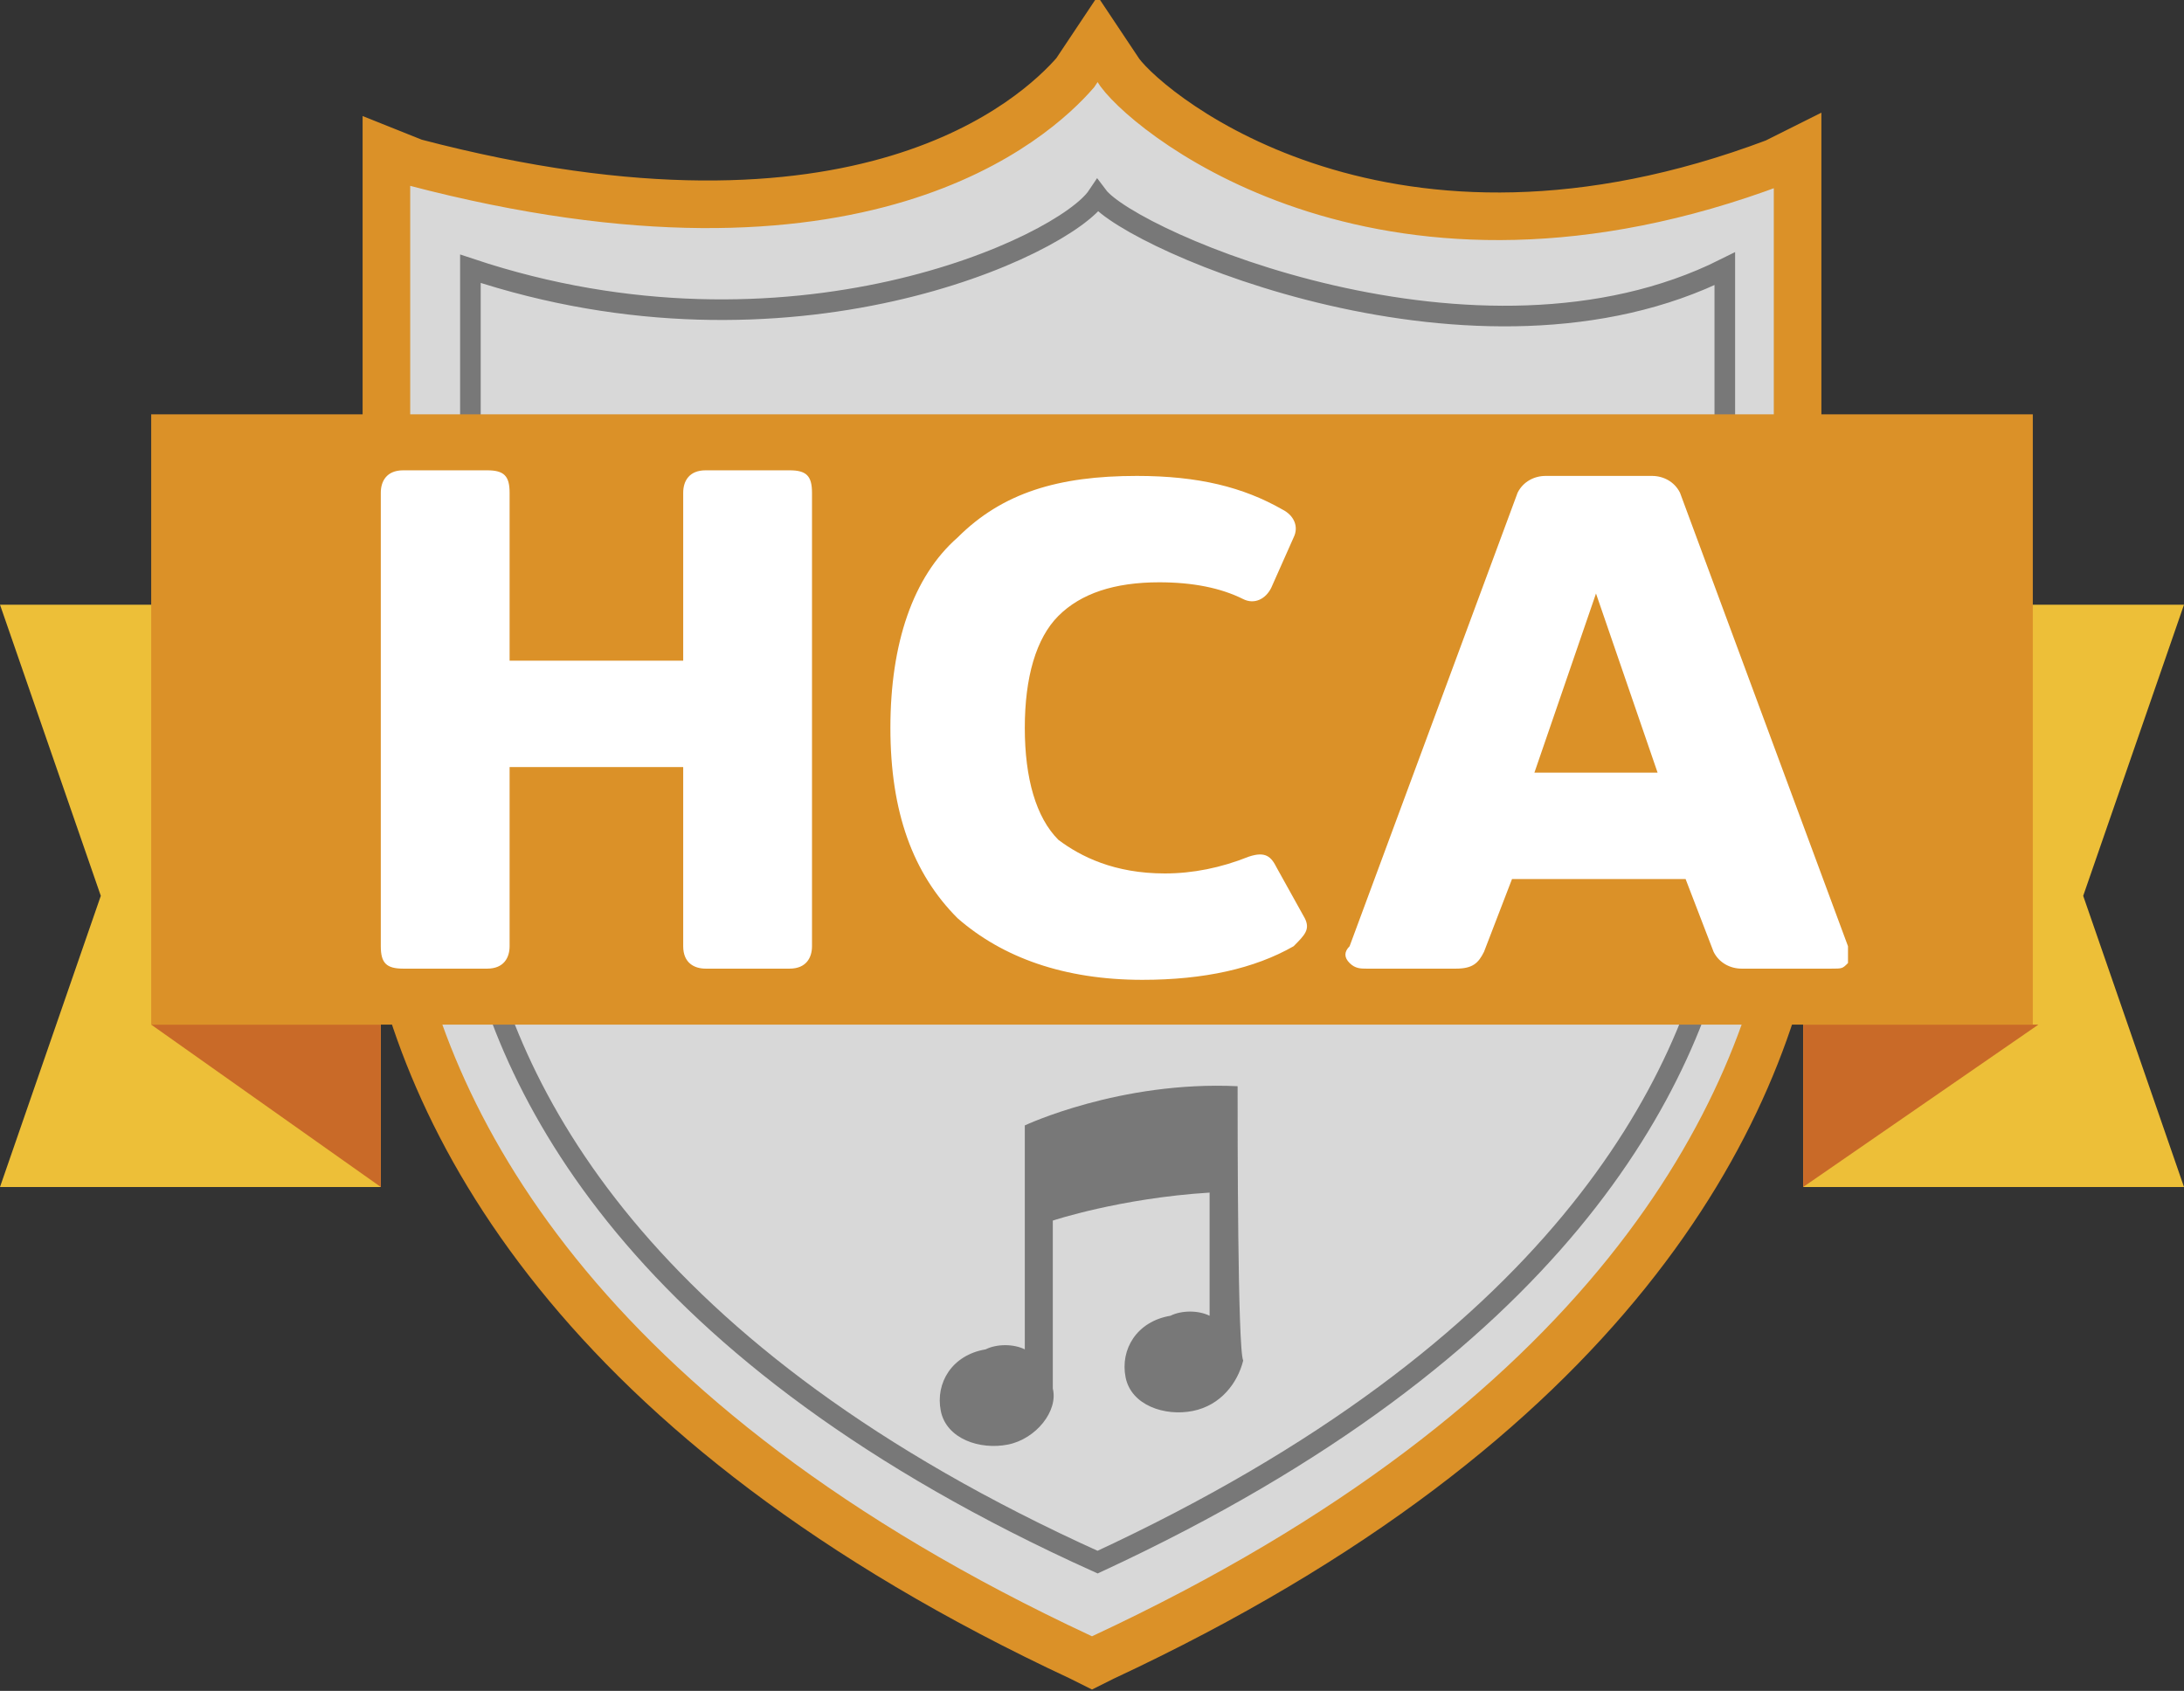 <?xml version="1.0" encoding="utf-8"?>
<!-- Generator: Adobe Illustrator 23.0.4, SVG Export Plug-In . SVG Version: 6.00 Build 0)  -->
<svg version="1.1" xmlns="http://www.w3.org/2000/svg" xmlns:xlink="http://www.w3.org/1999/xlink" x="0px" y="0px"
	 viewBox="0 0 39 30.2" style="enable-background:new 0 0 39 30.2;" xml:space="preserve">
<rect x="0" y="0" width="39" height="30.2" fill="#333333" stroke="none"/>
<style type="text/css">
	.st0{fill:#D8D8D8;stroke:#147C3E;stroke-width:0.85;stroke-miterlimit:10;}
	.st1{fill:none;stroke:#787878;stroke-width:0.368;stroke-miterlimit:10;}
	.st2{fill:#787878;}
	.st3{fill:#22AE59;}
	.st4{fill:#125229;}
	.st5{fill:#147B3E;}
	.st6{fill:#D8D8D8;stroke:#4282C4;stroke-width:0.85;stroke-miterlimit:10;}
	.st7{fill:#70BBE8;}
	.st8{fill:#295DA4;}
	.st9{fill:#4282C4;}
	.st10{fill:#D8D8D8;stroke:#C12026;stroke-width:0.85;stroke-miterlimit:10;}
	.st11{fill:#EF3C44;}
	.st12{fill:#A11E21;}
	.st13{fill:#C12026;}
	.st14{fill:#D8D8D8;stroke:#DB9128;stroke-width:0.85;stroke-miterlimit:10;}
	.st15{fill:#EDBF38;}
	.st16{fill:#C96A28;}
	.st17{fill:#DB9128;}
	.st18{fill:#E0DFDF;stroke:#BBBBBB;stroke-width:0.85;stroke-miterlimit:10;}
	.st19{fill:none;stroke:#ABABAB;stroke-width:0.368;stroke-miterlimit:10;}
	.st20{fill:#ABABAB;}
	.st21{fill:#CCCCCB;}
	.st22{fill:#999999;}
	.st23{fill:#BBBBBB;}
	.st24{opacity:0.5;}
	.st25{fill:#FEFEFE;}
	.st26{opacity:0.68;}
</style>
<g id="Layer_1">
</g>
<g id="Mod">
	<g>
		<path class="st14" d="M31.7,2.9C24.8,5.5,20.6,2.1,20,1.3l-0.4-0.6l-0.4,0.6C18.5,2.1,15.4,5,7.4,2.9L6.9,2.7v13.4
			c0.6,3.9,3.4,9.3,12.4,13.5l0.2,0.1l0.2-0.1c9-4.2,11.8-9.6,12.4-13.5V2.7L31.7,2.9z"/>
		<path class="st1" d="M8.4,16.2c0.6,3.3,3,8,11.2,11.7c8.2-3.8,10.6-8.5,11.2-11.7V4.8C26.4,7,20.2,4.3,19.6,3.5
			c-0.6,0.9-5.5,3.2-11.2,1.3V16.2z"/>
		<path class="st2" d="M22.1,19.4c-2.1-0.1-3.8,0.7-3.8,0.7l0,4c-0.2-0.1-0.5-0.1-0.7,0c-0.6,0.1-0.9,0.6-0.8,1.1
			c0.1,0.5,0.7,0.7,1.2,0.6c0.5-0.1,0.9-0.6,0.8-1l0,0v-3c0,0,1.2-0.4,2.8-0.5v2.2l0,0c-0.2-0.1-0.5-0.1-0.7,0
			c-0.6,0.1-0.9,0.6-0.8,1.1c0.1,0.5,0.7,0.7,1.2,0.6c0.5-0.1,0.8-0.5,0.9-0.9l0,0C22.1,24.1,22.1,20.2,22.1,19.4z"/>
		<polygon class="st15" points="6.8,21.2 0,21.2 1.8,16 0,10.8 6.8,10.8 		"/>
		<polygon class="st15" points="32.2,21.2 39,21.2 37.2,16 39,10.8 32.2,10.8 		"/>
		<polygon class="st16" points="2.7,18.3 6.8,21.2 6.8,18.3 		"/>
		<polygon class="st16" points="36.4,18.3 32.2,21.2 32.2,18.3 		"/>
		<g>
			<rect x="2.7" y="7.4" class="st17" width="33.6" height="10.9"/>
		</g>
		<g>
			<defs>
				<path id="SVGID_7_" d="M12.2,16.9v-3.2H9.1v3.2c0,0.2-0.1,0.4-0.4,0.4H7.2c-0.3,0-0.4-0.1-0.4-0.4V8.8c0-0.2,0.1-0.4,0.4-0.4
					h1.5c0.3,0,0.4,0.1,0.4,0.4v3h3.1v-3c0-0.2,0.1-0.4,0.4-0.4h1.5c0.3,0,0.4,0.1,0.4,0.4v8.1c0,0.2-0.1,0.4-0.4,0.4h-1.5
					C12.4,17.3,12.2,17.2,12.2,16.9z M20.8,15.6c0.5,0,1-0.1,1.5-0.3c0.3-0.1,0.4,0,0.5,0.2l0.5,0.9c0.1,0.2,0,0.3-0.2,0.5
					c-0.7,0.4-1.6,0.6-2.7,0.6c-1.4,0-2.5-0.4-3.3-1.1c-0.8-0.8-1.2-1.9-1.2-3.4c0-1.5,0.4-2.7,1.2-3.4c0.8-0.8,1.8-1.1,3.2-1.1
					c1.1,0,1.9,0.2,2.6,0.6c0.2,0.1,0.3,0.3,0.2,0.5l-0.4,0.9c-0.1,0.2-0.3,0.3-0.5,0.2c-0.4-0.2-0.9-0.3-1.5-0.3
					c-0.8,0-1.4,0.2-1.8,0.6c-0.4,0.4-0.6,1.1-0.6,2s0.2,1.6,0.6,2C19.3,15.3,19.9,15.6,20.8,15.6z M27.6,8.5h1.9
					c0.2,0,0.4,0.1,0.5,0.3l3,8.1c0,0.1,0,0.2,0,0.3c-0.1,0.1-0.1,0.1-0.3,0.1h-1.6c-0.2,0-0.4-0.1-0.5-0.3l-0.5-1.3H27l-0.5,1.3
					c-0.1,0.2-0.2,0.3-0.5,0.3h-1.6c-0.1,0-0.2,0-0.3-0.1s-0.1-0.2,0-0.3l3-8.1C27.2,8.6,27.4,8.5,27.6,8.5z M27.4,13.8h2.2
					l-1.1-3.2l0,0L27.4,13.8z"/>
			</defs>
			<use xlink:href="#SVGID_7_"  style="overflow:visible;fill:#FFFFFF;"/>
			<clipPath id="SVGID_2_">
				<use xlink:href="#SVGID_7_"  style="overflow:visible;"/>
			</clipPath>
		</g>
	</g>
</g>
<g id="Isolation_Mode">
</g>
</svg>

